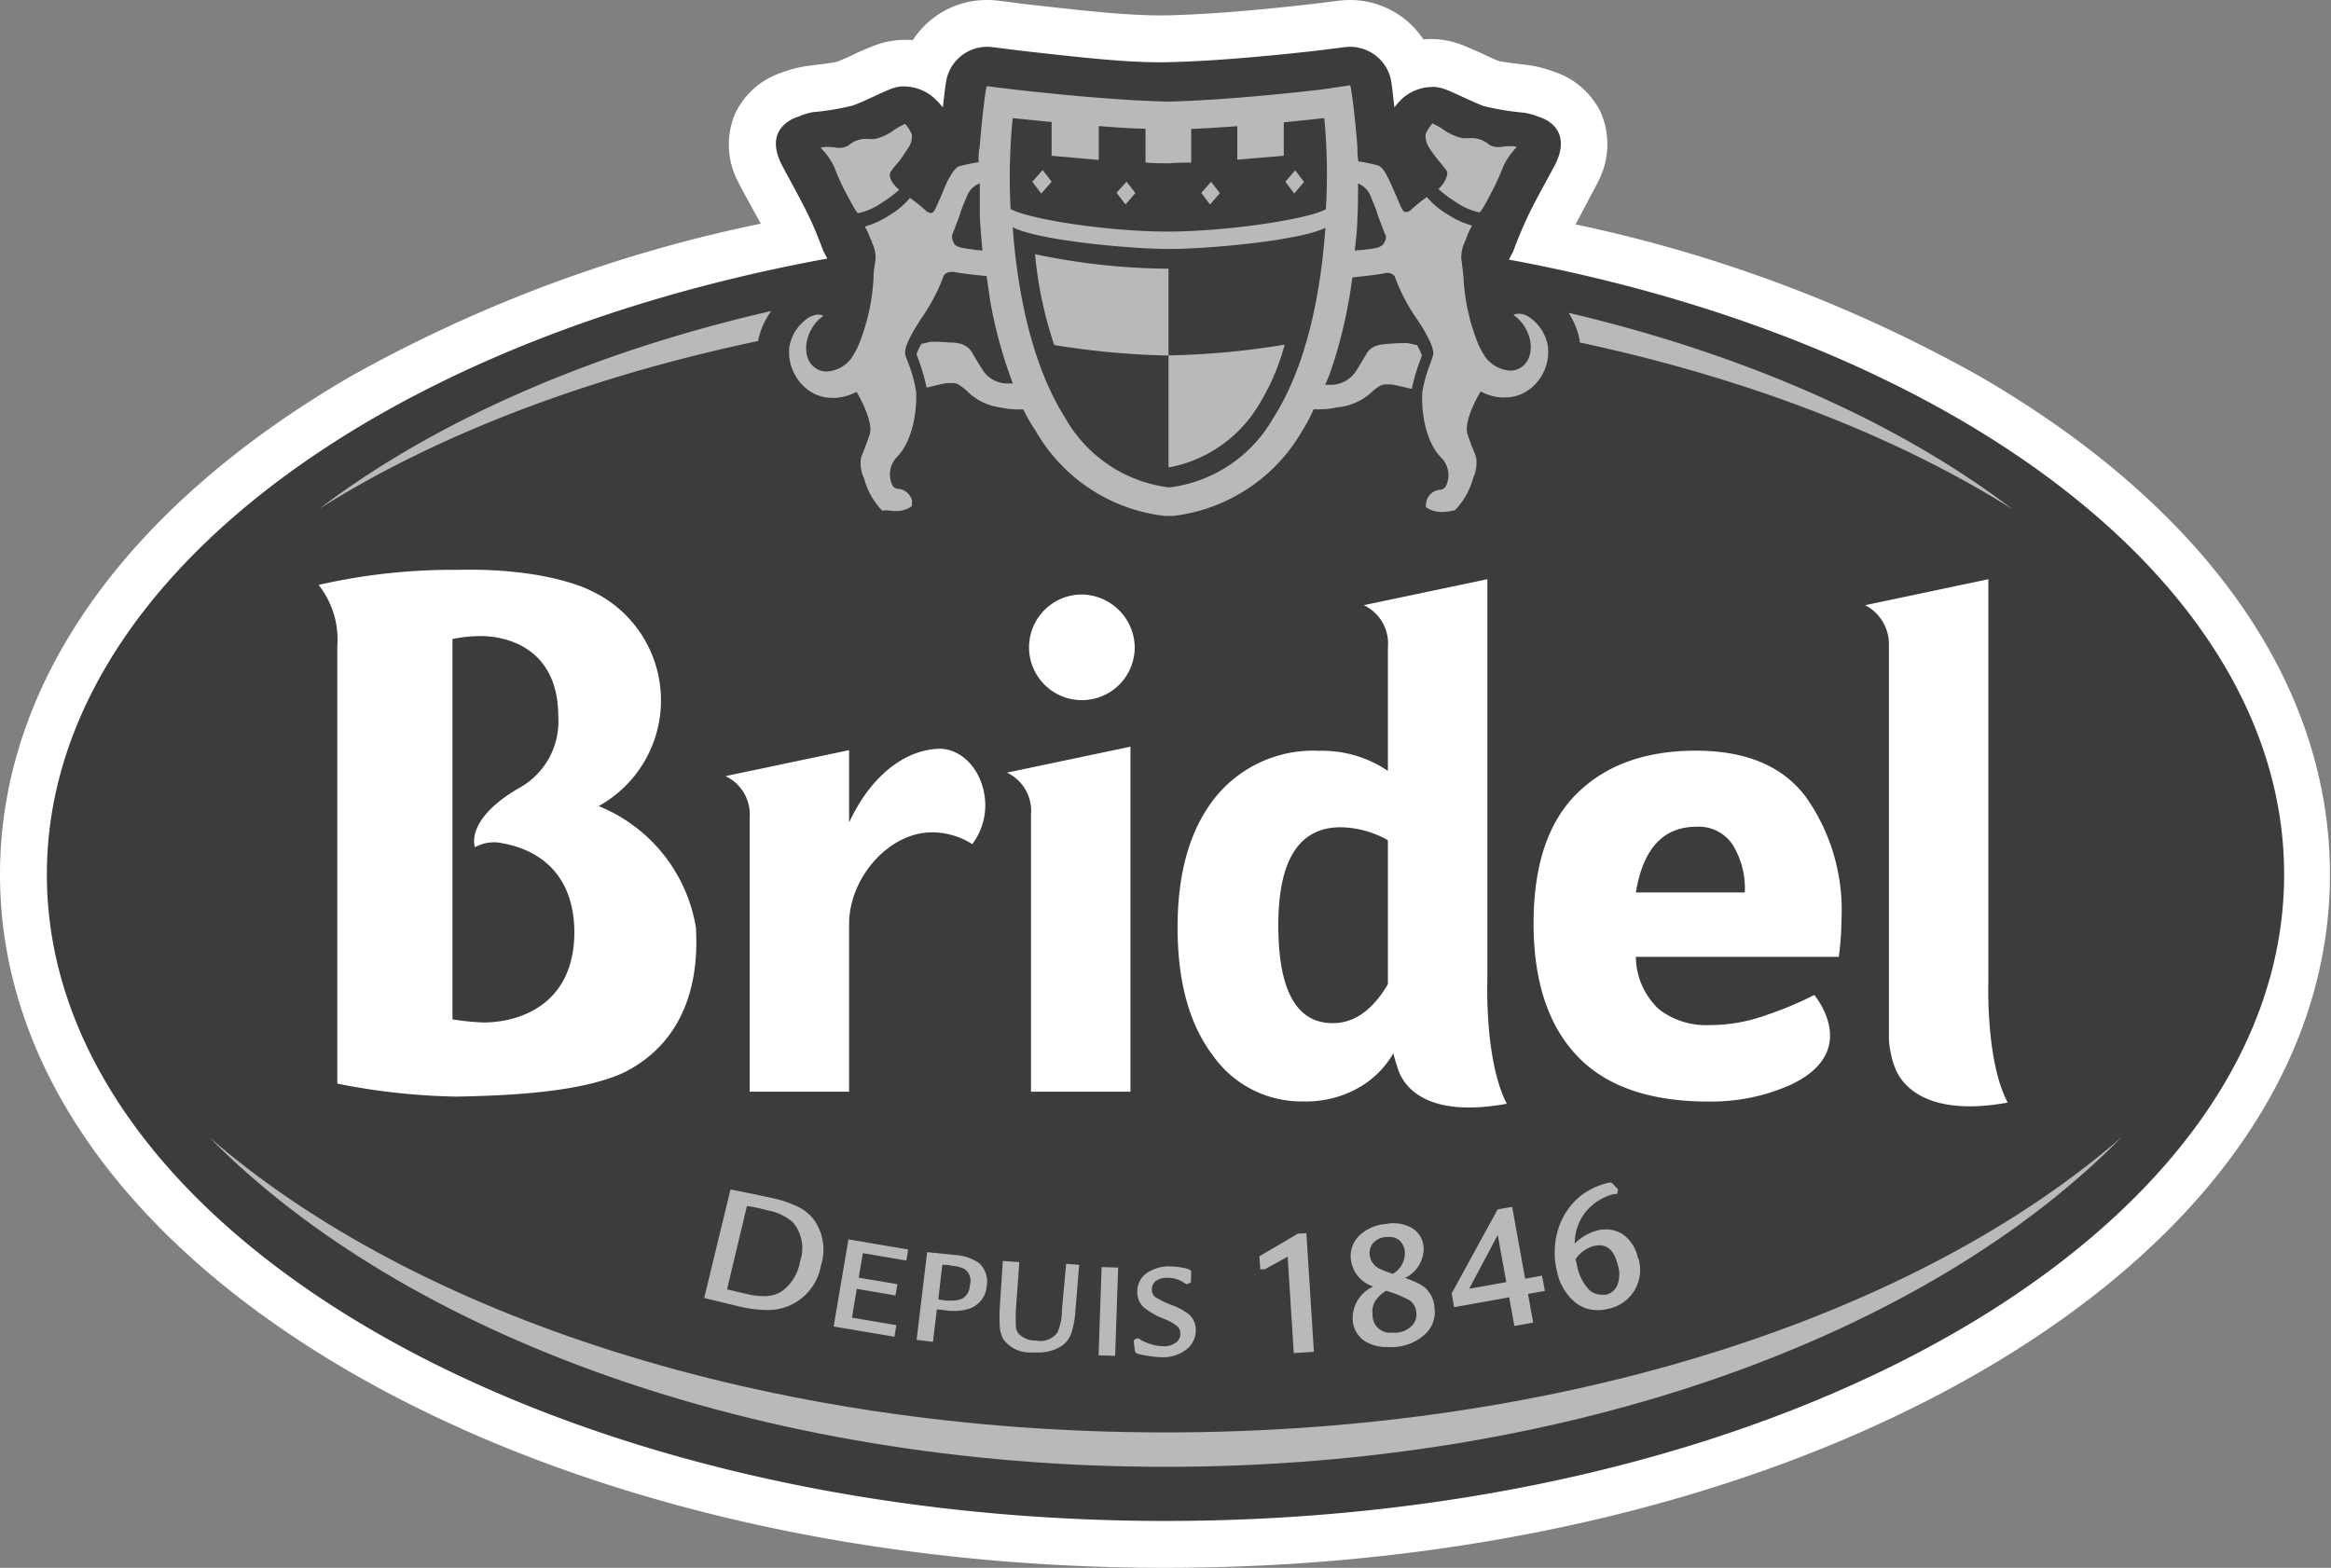 <svg xmlns="http://www.w3.org/2000/svg" viewBox="0 0 179.54 120.78"><rect x="0" y="0" width="179.54" height="120.78" fill="#808080" stroke="none"/><defs><style>.cls-1{fill:#fff;}.cls-2{fill:#3c3c3b;}.cls-3{fill:#b9b9b8;}</style></defs><title>Fichier 36</title><g id="Calque_2" data-name="Calque 2"><g id="TEXTES"><path class="cls-1" d="M152.5,29a109.6,109.6,0,0,0-31.14-11.71c.34-.66.71-1.34,1-1.91.39-.72.6-1.11.74-1.41a6.15,6.15,0,0,0,.18-5.34,6.09,6.09,0,0,0-3.6-3.11,9.36,9.36,0,0,0-1.8-.48l-1.07-.14c-.42-.05-1.1-.13-1.35-.2s-.84-.36-1.3-.57-1-.44-1.42-.62a6.7,6.7,0,0,0-2-.48,6.8,6.8,0,0,0-1.11,0A6.79,6.79,0,0,0,104,0a7.89,7.89,0,0,0-.84.05l-2.19.27c-4.49.51-8.07.79-10.94.86S83.54.83,79.09.33L76.87.05A8.08,8.08,0,0,0,76,0a6.79,6.79,0,0,0-5.69,3.09,6.92,6.92,0,0,0-1.12,0,6.73,6.73,0,0,0-2,.48c-.45.18-1,.4-1.43.62s-1,.45-1.3.57a13.53,13.53,0,0,1-1.34.2l-1.07.14a9.3,9.3,0,0,0-1.81.48,6.07,6.07,0,0,0-3.59,3.11A6.11,6.11,0,0,0,56.85,14c.14.3.35.69.75,1.41.3.55.65,1.19,1,1.82A109.91,109.91,0,0,0,27,29C9.6,39.12,0,52.73,0,67.37s9.6,28.26,27,38.34c16.81,9.71,39.09,15.07,62.73,15.07s45.92-5.36,62.73-15.07c17.44-10.08,27-23.69,27-38.34S169.94,39.12,152.5,29Z"/><path class="cls-2" d="M116.22,20c.06-.12.15-.3.31-.57a32.07,32.07,0,0,1,1.26-3c.76-1.54,1.84-3.42,2.07-3.91C121.17,9.67,118.52,9,118.52,9a5.08,5.08,0,0,0-1.16-.32,20.52,20.52,0,0,1-3.09-.51c-.82-.31-2-.91-2.85-1.25a3.15,3.15,0,0,0-.87-.22h-.21A3.51,3.51,0,0,0,108,7.6a4.93,4.93,0,0,0-.6.68c-.09-.81-.2-1.87-.3-2.28a3.22,3.22,0,0,0-3.5-2.37l-2.23.28C96.7,4.43,93,4.72,90,4.79s-6.7-.36-11.34-.88l-2.23-.28A3.21,3.21,0,0,0,72.93,6c-.11.41-.21,1.47-.31,2.28A4.93,4.93,0,0,0,72,7.6a3.49,3.49,0,0,0-2.38-.94h-.2a3.18,3.18,0,0,0-.88.22c-.83.34-2,.94-2.85,1.25a20.16,20.16,0,0,1-3.08.51A5.27,5.27,0,0,0,61.46,9s-2.65.7-1.33,3.52c.22.49,1.3,2.37,2.06,3.91s1.24,3,1.27,3c.12.22.21.38.26.49C28.87,26.28,3.61,45.12,3.61,67.37c0,27.5,38.57,49.8,86.16,49.8s86.16-22.3,86.16-49.8C175.93,45.21,150.87,26.42,116.22,20Z"/><path class="cls-3" d="M16.12,87.61C31.1,102.82,58.47,113,89.77,113s58.69-10.19,73.67-25.42c-15.75,13.72-42.86,22.77-73.67,22.77S31.87,101.31,16.12,87.61Z"/><path class="cls-3" d="M61.54,93a8.58,8.58,0,0,0-2-.69c-.49-.11-1.56-.34-3.19-.66l-.09,0-2,8.25,0,.1,2.6.63a9.86,9.86,0,0,0,2.19.29,4.29,4.29,0,0,0,1.45-.22,4.15,4.15,0,0,0,2.73-3.2A4,4,0,0,0,62.72,94,3.47,3.47,0,0,0,61.54,93Zm-2.45.24a4,4,0,0,1,2,.94,3.11,3.11,0,0,1,.53,3,3.52,3.52,0,0,1-1.48,2.35,2.57,2.57,0,0,1-1.33.32,5.83,5.83,0,0,1-1.4-.19L56,99.33l1.53-6.42C58.21,93,58.72,93.14,59.09,93.23Z"/><polygon class="cls-3" points="64.21 102.19 68.89 102.98 69.04 102.09 65.62 101.51 65.99 99.29 68.97 99.8 69.12 98.93 66.14 98.43 66.46 96.54 69.81 97.11 69.95 96.26 65.35 95.48 64.21 102.19"/><path class="cls-3" d="M75.39,97.29a3.66,3.66,0,0,0-1.85-.61l-2.13-.22-.81,6.76,1.26.15.3-2.5.58.06a4.07,4.07,0,0,0,2-.14A2,2,0,0,0,76,99.07,1.9,1.9,0,0,0,75.39,97.29Zm-2.81.15c.26,0,.5,0,.7.07a2.46,2.46,0,0,1,1,.25A1.09,1.09,0,0,1,74.7,99a1.25,1.25,0,0,1-.51,1,1.75,1.75,0,0,1-.87.19,4.6,4.6,0,0,1-.49,0l-.56-.09Z"/><path class="cls-3" d="M81.79,100.93a4.35,4.35,0,0,1-.34,1.72,1.63,1.63,0,0,1-1.66.62,1.76,1.76,0,0,1-1.34-.53,1,1,0,0,1-.2-.53,13,13,0,0,1,0-1.34l.26-3.64-1.27-.09L77,100.81A11.94,11.94,0,0,0,77,102a2.4,2.4,0,0,0,.29,1.19,2.54,2.54,0,0,0,2.18,1l.41,0a3.26,3.26,0,0,0,1.93-.53,2,2,0,0,0,.72-1,7.05,7.05,0,0,0,.31-1.79l.28-3.43-1-.08Z"/><polygon class="cls-3" points="84.62 104.31 84.62 104.41 85.89 104.45 86.12 97.75 86.12 97.65 84.85 97.61 84.62 104.31"/><path class="cls-3" d="M90.17,100.51A6.83,6.83,0,0,1,89,99.93a.71.71,0,0,1-.28-.6.8.8,0,0,1,.31-.65,1.42,1.42,0,0,1,.88-.24h0a2.26,2.26,0,0,1,1.31.39c.12.09.17.1.21.1h0l.24-.1,0,0a.21.21,0,0,0,.06-.08v0L91.75,98a.26.26,0,0,0-.09-.18c-.06,0-.2-.12-.74-.19a5,5,0,0,0-.75-.07h0a3.08,3.08,0,0,0-1.84.51,1.72,1.72,0,0,0-.73,1.44,1.59,1.59,0,0,0,.51,1.22,5.62,5.62,0,0,0,1.5.85,3.89,3.89,0,0,1,1.08.6.75.75,0,0,1,.22.58.8.8,0,0,1-.35.68,1.54,1.54,0,0,1-1,.27h0a3.23,3.23,0,0,1-.91-.16,3.27,3.27,0,0,1-.81-.35c-.1-.07-.14-.09-.18-.09l-.11,0-.15.08,0,0a.19.19,0,0,0-.07.13.2.2,0,0,0,0,.09l.08.63a.3.3,0,0,0,.22.25,6.71,6.71,0,0,0,.83.17,8.86,8.86,0,0,0,1,.1h0a3,3,0,0,0,1.88-.57,1.84,1.84,0,0,0,.76-1.5,1.59,1.59,0,0,0-.49-1.21A4.94,4.94,0,0,0,90.17,100.51Z"/><polygon class="cls-3" points="99.96 95.04 97 96.78 97.07 97.79 97.42 97.78 99.18 96.81 99.65 104.24 101.2 104.14 100.62 95 99.96 95.04"/><path class="cls-3" d="M109.67,99.12a6.08,6.08,0,0,0-1.45-.67,2.51,2.51,0,0,0,1.43-2.37,1.86,1.86,0,0,0-.87-1.46,2.87,2.87,0,0,0-2-.33,3.33,3.33,0,0,0-2.11.92,2.22,2.22,0,0,0-.61,1.9,2.49,2.49,0,0,0,1.71,2,2.69,2.69,0,0,0-1.58,2.62,2.09,2.09,0,0,0,1,1.63,3.15,3.15,0,0,0,1.65.41,4.35,4.35,0,0,0,.61,0,3.83,3.83,0,0,0,2.33-1,2.31,2.31,0,0,0,.71-2A2.24,2.24,0,0,0,109.67,99.12Zm-3.78,1.16a2.6,2.6,0,0,1,.87-.84,7.82,7.82,0,0,1,1.84.76,1.19,1.19,0,0,1,.48.86,1.25,1.25,0,0,1-.34,1.08,1.89,1.89,0,0,1-1.2.53l-.35,0h0a1.35,1.35,0,0,1-1.47-1.38A1.68,1.68,0,0,1,105.89,100.28Zm1.39-2.15a8.21,8.21,0,0,1-1-.38,1.32,1.32,0,0,1-.77-1,1.21,1.21,0,0,1,.26-1,1.52,1.52,0,0,1,1-.46H107a1.24,1.24,0,0,1,.75.23,1.3,1.3,0,0,1,.45.9A1.82,1.82,0,0,1,107.28,98.13Z"/><path class="cls-3" d="M118.77,98.27l-1.3.24-1-5.54-1.12.2-3.54,6.47,0,0,.19,1.06,4.24-.76.4,2.21,1.45-.26-.4-2.21,1.3-.23Zm-2.75.5-2.86.51,2.2-4.14Z"/><path class="cls-3" d="M126.15,96.9A2.91,2.91,0,0,0,125,95.09a2.47,2.47,0,0,0-2-.29,3.86,3.86,0,0,0-1.71,1,3.94,3.94,0,0,1,.75-2.32,4.06,4.06,0,0,1,2.3-1.5l.21,0,.08-.34-.4-.44a.33.33,0,0,0-.35-.08,5.55,5.55,0,0,0-2.13,1,5.34,5.34,0,0,0-1.74,2.6,6.07,6.07,0,0,0-.08,3.25,4.13,4.13,0,0,0,1.47,2.42,2.76,2.76,0,0,0,1.65.54,3.32,3.32,0,0,0,.81-.1,3.05,3.05,0,0,0,2.33-3.9ZM124.57,99a1.22,1.22,0,0,1-.89.74,1.48,1.48,0,0,1-.35,0h0a1.38,1.38,0,0,1-1-.45,3.82,3.82,0,0,1-.89-1.92l-.09-.37a2.59,2.59,0,0,1,1.36-1c1-.25,1.59.23,1.9,1.46A2.29,2.29,0,0,1,124.57,99Z"/><path class="cls-3" d="M58.4,26.19a6,6,0,0,1,1-2.23c-13.9,3.19-25.91,8.49-34.8,15.23,9-5.68,20.63-10.15,33.84-12.93A.17.17,0,0,1,58.4,26.19Z"/><path class="cls-3" d="M120.82,24.1a6.09,6.09,0,0,1,.85,2.09l0,.19c13,2.79,24.43,7.23,33.34,12.85C146.28,32.58,134.47,27.32,120.82,24.1Z"/><path class="cls-3" d="M90,20.7v6.69a61.71,61.71,0,0,1-8.8-.81,30.7,30.7,0,0,1-1.48-7A51,51,0,0,0,90,20.7Zm0,6.69V36h.07a10.25,10.25,0,0,0,6.66-4.45,17.4,17.4,0,0,0,2.22-5,61.33,61.33,0,0,1-8.94.83Zm2.53-12.53.67.9.76-.88L93.28,14ZM99,14l.69.91.75-.89-.68-.9Zm-13,.85.69.9.76-.88L86.77,14ZM79.51,14l.69.91L81,14l-.69-.9Zm31.29-1.64c.21.26.42.52.62.79s-.2,1.06-.63,1.41a10,10,0,0,0,1.33,1,5.11,5.11,0,0,0,1.82.8c.13,0,.66-1,.75-1.19a18.71,18.71,0,0,0,1.08-2.31,5.13,5.13,0,0,1,1.06-1.53,1.16,1.16,0,0,0-.37-.07h-.17a4.09,4.09,0,0,0-.74.07h-.14a1.27,1.27,0,0,1-.72-.19,2.06,2.06,0,0,0-1.55-.49h-.46A4,4,0,0,1,111.2,10a5.3,5.3,0,0,0-.87-.49h0s0,0,0,0a2.87,2.87,0,0,0-.52.82,1.54,1.54,0,0,0,.18.89C110.21,11.64,110.52,12,110.8,12.37Zm6.93,17.68a3.07,3.07,0,0,1-1.85.58h-.22a4,4,0,0,1-1.43-.37l-.19-.09-.1.18c-.21.36-1.22,2.19-.9,3.13.2.58.35,1,.46,1.24s.14.37.2.56a2.74,2.74,0,0,1-.23,1.54,5.7,5.7,0,0,1-1.4,2.49l0,0-.36.08a3.52,3.52,0,0,1-.63.06,2.08,2.08,0,0,1-1.21-.34.22.22,0,0,1-.06-.1l.06-.41a1.21,1.21,0,0,1,1-.86l.09,0a.67.67,0,0,0,.35-.18h0l0,0a1.9,1.9,0,0,0-.2-2.18c-1.67-1.62-1.58-4.68-1.57-4.81s0-.18,0-.28a10.86,10.86,0,0,1,.63-2.29c.1-.27.17-.49.21-.63.15-.54-.68-1.9-.93-2.3l-.28-.43a14.09,14.09,0,0,1-1.75-3.35l0,0,0,0a.74.74,0,0,0-.77-.23c-.33.08-1.41.21-2.49.32-.08.64-.19,1.37-.29,1.86a34.94,34.94,0,0,1-1.47,5.63s-.13.32-.33.78h.59a2.31,2.31,0,0,0,1.83-1.13c.22-.33.42-.68.61-1l.16-.27c.39-.64,1.05-.72,1.81-.76a12.74,12.74,0,0,1,1.35-.05l.73.16a6.91,6.91,0,0,1,.37.78l-.13.37a14.86,14.86,0,0,0-.65,2.22c-.49-.11-1.35-.33-1.68-.35h-.21a1.26,1.26,0,0,0-.5.08,3.8,3.8,0,0,0-.71.53A4.48,4.48,0,0,1,103,31.38H103a6.09,6.09,0,0,1-1.29.15h0a3.23,3.23,0,0,1-.53,0,12.55,12.55,0,0,1-.86,1.63,13.26,13.26,0,0,1-10,6.59h-.57a13.19,13.19,0,0,1-10-6.59,12,12,0,0,1-.93-1.62l-.47,0h0a6.25,6.25,0,0,1-1.3-.15h0a4.45,4.45,0,0,1-2.57-1.27,4.59,4.59,0,0,0-.71-.53,1.32,1.32,0,0,0-.51-.08h-.21c-.32,0-1.19.24-1.68.35a14.86,14.86,0,0,0-.65-2.22l-.13-.37a5.8,5.8,0,0,1,.38-.78l.72-.16a12.64,12.64,0,0,1,1.35.05c.77,0,1.43.12,1.82.76l.16.27c.18.31.39.66.61,1a2.28,2.28,0,0,0,1.83,1.13h.55c-.18-.47-.28-.78-.28-.78a34.94,34.94,0,0,1-1.47-5.63l-.27-1.86c-1.09-.11-2.2-.24-2.52-.32a.83.83,0,0,0-.22,0,.74.74,0,0,0-.55.26l0,0v0a14.5,14.5,0,0,1-1.76,3.35l-.27.43c-.26.4-1.09,1.76-.94,2.3,0,.14.12.36.21.63a10.86,10.86,0,0,1,.63,2.29c0,.1,0,.19,0,.28s.09,3.19-1.57,4.81a1.91,1.91,0,0,0-.21,2.18l0,0h0a.71.71,0,0,0,.35.18l.1,0a1.24,1.24,0,0,1,1,.86l0,.41s0,.06-.06.1a2.07,2.07,0,0,1-1.2.34,3.63,3.63,0,0,1-.64-.06L68,39.33l-.06,0a5.69,5.69,0,0,1-1.39-2.49,2.7,2.7,0,0,1-.24-1.54c.06-.19.13-.35.21-.56s.26-.66.46-1.24c.31-.94-.7-2.77-.9-3.13l-.11-.18-.19.09a3.94,3.94,0,0,1-1.42.37h-.22a3.12,3.12,0,0,1-1.86-.58,3.65,3.65,0,0,1-1.48-3.35,3.36,3.36,0,0,1,1.3-2.12,1.63,1.63,0,0,1,.86-.36H63a1.09,1.09,0,0,1,.43.09,2.83,2.83,0,0,0-.84.88c-.75,1.17-.64,2.59.24,3.16a1.47,1.47,0,0,0,.85.25,2.53,2.53,0,0,0,1.93-1.08,7.67,7.67,0,0,0,.47-.84,15.85,15.85,0,0,0,1.2-5.25v-.07c0-.48.1-.95.16-1.42a2.62,2.62,0,0,0-.28-1.27c0-.1-.07-.2-.11-.29a6.18,6.18,0,0,0-.44-.95,6.59,6.59,0,0,0,1.85-.84,6.32,6.32,0,0,0,1.63-1.36,12.28,12.28,0,0,1,1.17.93.73.73,0,0,0,.43.23c.2,0,.31-.21.38-.38s.27-.59.4-.89l0,0c.19-.45.4-1,.64-1.43s.53-.83.77-.9a12.3,12.3,0,0,1,1.49-.31c0-.39,0-.77.08-1.13.15-1.79.4-4.17.55-4.73l2.23.27c4.72.53,8.62.84,11.73.92,3.12-.08,7-.39,11.74-.92L104,6.57c.15.56.41,2.94.55,4.73,0,.36,0,.74.08,1.13a15.15,15.15,0,0,1,1.49.31c.24.07.49.36.76.9s.46,1,.65,1.43l0,0c.13.3.25.6.39.89s.19.36.39.38a.76.76,0,0,0,.43-.23,11.16,11.16,0,0,1,1.16-.93,6.38,6.38,0,0,0,1.64,1.36,6.55,6.55,0,0,0,1.84.84,7.32,7.32,0,0,0-.44.95c0,.09-.07.19-.11.29a2.87,2.87,0,0,0-.28,1.27c.06.47.12.94.17,1.42v.07a15.83,15.83,0,0,0,1.19,5.25,7.67,7.67,0,0,0,.47.84,2.56,2.56,0,0,0,1.94,1.08,1.46,1.46,0,0,0,.84-.25c.88-.57,1-2,.25-3.16a3.08,3.08,0,0,0-.84-.88,1,1,0,0,1,.43-.09h.07a1.6,1.6,0,0,1,.85.36,3.36,3.36,0,0,1,1.3,2.12A3.63,3.63,0,0,1,117.73,30.05ZM70.05,11.25a1.54,1.54,0,0,0,.18-.89,2.87,2.87,0,0,0-.52-.82s0,0,0,0h0a6.26,6.26,0,0,0-.87.49,3.83,3.83,0,0,1-1.48.68h-.46a2,2,0,0,0-1.54.49,1.32,1.32,0,0,1-.73.19h-.13a4.21,4.21,0,0,0-.74-.07h-.17a1.23,1.23,0,0,0-.38.07,5.16,5.16,0,0,1,1.07,1.53,16.19,16.19,0,0,0,1.08,2.31c.08.16.62,1.2.74,1.19a5,5,0,0,0,1.82-.8,10.11,10.11,0,0,0,1.34-1c-.43-.35-.93-1-.64-1.41s.41-.53.63-.79S69.78,11.64,70.05,11.25Zm5,8,.62.05c-.08-.86-.15-1.72-.2-2.55l0-2.63a1.78,1.78,0,0,0-.94.86c-.06.16-.13.32-.2.48a10.13,10.13,0,0,0-.44,1.2s-.27.72-.55,1.44v0a.76.76,0,0,0,.1.54v0C73.5,19.06,74.23,19.14,75,19.22Zm27.09-1.73c-1.86,1-9,1.66-12.09,1.66S79.86,18.5,78,17.5c.35,4.83,1.42,10.56,4.06,14.72a10.67,10.67,0,0,0,8,5.33,10.71,10.71,0,0,0,8-5.33C100.73,28.06,101.75,22.31,102.09,17.49ZM102,9.1c-1.08.11-2.12.23-3.12.32V12l-3.58.3V9.72c-1.25.09-2.44.17-3.55.21v2.6c-.57,0-1.12,0-1.67.05H90c-.57,0-1.17,0-1.77-.06V9.91c-1.13,0-2.31-.1-3.6-.2v2.61L81,12V9.4l-3-.3a46.26,46.26,0,0,0-.16,7c1.47.82,7.64,1.74,12.08,1.74s10.73-.92,12.2-1.72A44.81,44.81,0,0,0,102,9.1Zm4.7,9v0c-.28-.72-.54-1.42-.55-1.44a10.13,10.13,0,0,0-.44-1.2l-.2-.48a1.75,1.75,0,0,0-.91-.85c0,.82,0,2-.05,2.62,0,.83-.11,1.69-.2,2.55l.61-.05c.77-.08,1.5-.16,1.64-.54v0A.71.71,0,0,0,106.73,18.11Z"/><path class="cls-1" d="M130.62,57.83q-5.82,0-9.16,3.3t-3.34,10q0,6.66,3.34,10.2t10.17,3.53a15,15,0,0,0,6.11-1.21c5.78-2.57,2-7,2-7a26.39,26.39,0,0,1-3.67,1.54,12.78,12.78,0,0,1-4.45.78,5.89,5.89,0,0,1-3.83-1.21A5.58,5.58,0,0,1,126,73.71h15.63a24.22,24.22,0,0,0,.21-2.95,15.12,15.12,0,0,0-2.72-9.33Q136.45,57.83,130.62,57.83ZM126,68.75c.55-3.37,2.11-5.06,4.66-5.06a3.14,3.14,0,0,1,2.79,1.38,6.41,6.41,0,0,1,.94,3.68Z"/><path class="cls-1" d="M83.2,45.8a4.07,4.07,0,1,0,4.2,4.06A4.13,4.13,0,0,0,83.2,45.8Z"/><path class="cls-1" d="M46.11,62.1h0a9.31,9.31,0,0,0-.59-16.59s-3.27-1.78-10.29-1.61a46.34,46.34,0,0,0-10.69,1.16,6.78,6.78,0,0,1,1.44,4.72v33.7a51,51,0,0,0,9.14,1c4.53-.08,9.92-.39,13.07-1.92,4.32-2.25,5.69-6.52,5.41-11.12A12.24,12.24,0,0,0,46.11,62.1Zm-9.53,3.17a3,3,0,0,1,2.16-.3c2.47.45,5.45,2.09,5.5,6.8,0,5.81-4.47,7-7,7a20.12,20.12,0,0,1-2.39-.24s0-11.82,0-12.62V61c0-.74,0-11.77,0-11.77A10.84,10.84,0,0,1,37,49c2.14,0,6,1,6,6.2a5.85,5.85,0,0,1-3.06,5.53C35.76,63.17,36.58,65.27,36.58,65.27Z"/><path class="cls-1" d="M114.56,75.62v-31l-9.52,2a3.27,3.27,0,0,1,1.86,3.26v9.51a9,9,0,0,0-5.28-1.55,9.69,9.69,0,0,0-8.05,3.63q-2.86,3.63-2.87,9.92t2.69,9.88a8.34,8.34,0,0,0,7,3.58,8.22,8.22,0,0,0,4.16-1,7.15,7.15,0,0,0,2.77-2.71,9.39,9.39,0,0,0,.29,1c.28,1.09,1.69,4.12,8.45,2.89C114.34,81.73,114.56,75.62,114.56,75.62Zm-7.66.2c-1.18,2-2.59,3-4.25,3q-4.19,0-4.19-7.55t4.82-7.54a7.59,7.59,0,0,1,3.62,1Z"/><path class="cls-1" d="M79.41,62.77V84.1h7.66V57.52l-9.51,2A3.27,3.27,0,0,1,79.41,62.77Z"/><path class="cls-1" d="M72.49,57.68c-2.6,0-5.32,1.89-7.09,5.68V57.79l-9.52,2A3.26,3.26,0,0,1,57.74,63V84.1H65.4V68.92l0,2.26c0-3.56,3.07-7.06,6.38-7.06a5.8,5.8,0,0,1,3.11.91,5,5,0,0,0,1-3C75.87,59.7,74.37,57.79,72.49,57.68Z"/><path class="cls-1" d="M153.15,75.62v-31l-9.49,2a3.39,3.39,0,0,1,1.83,3V79.94s0,.58.14,1.16a5.38,5.38,0,0,0,.37,1.25c.5,1.25,2.43,3.72,8.64,2.59C152.93,81.73,153.15,75.62,153.15,75.62Z"/></g></g></svg>